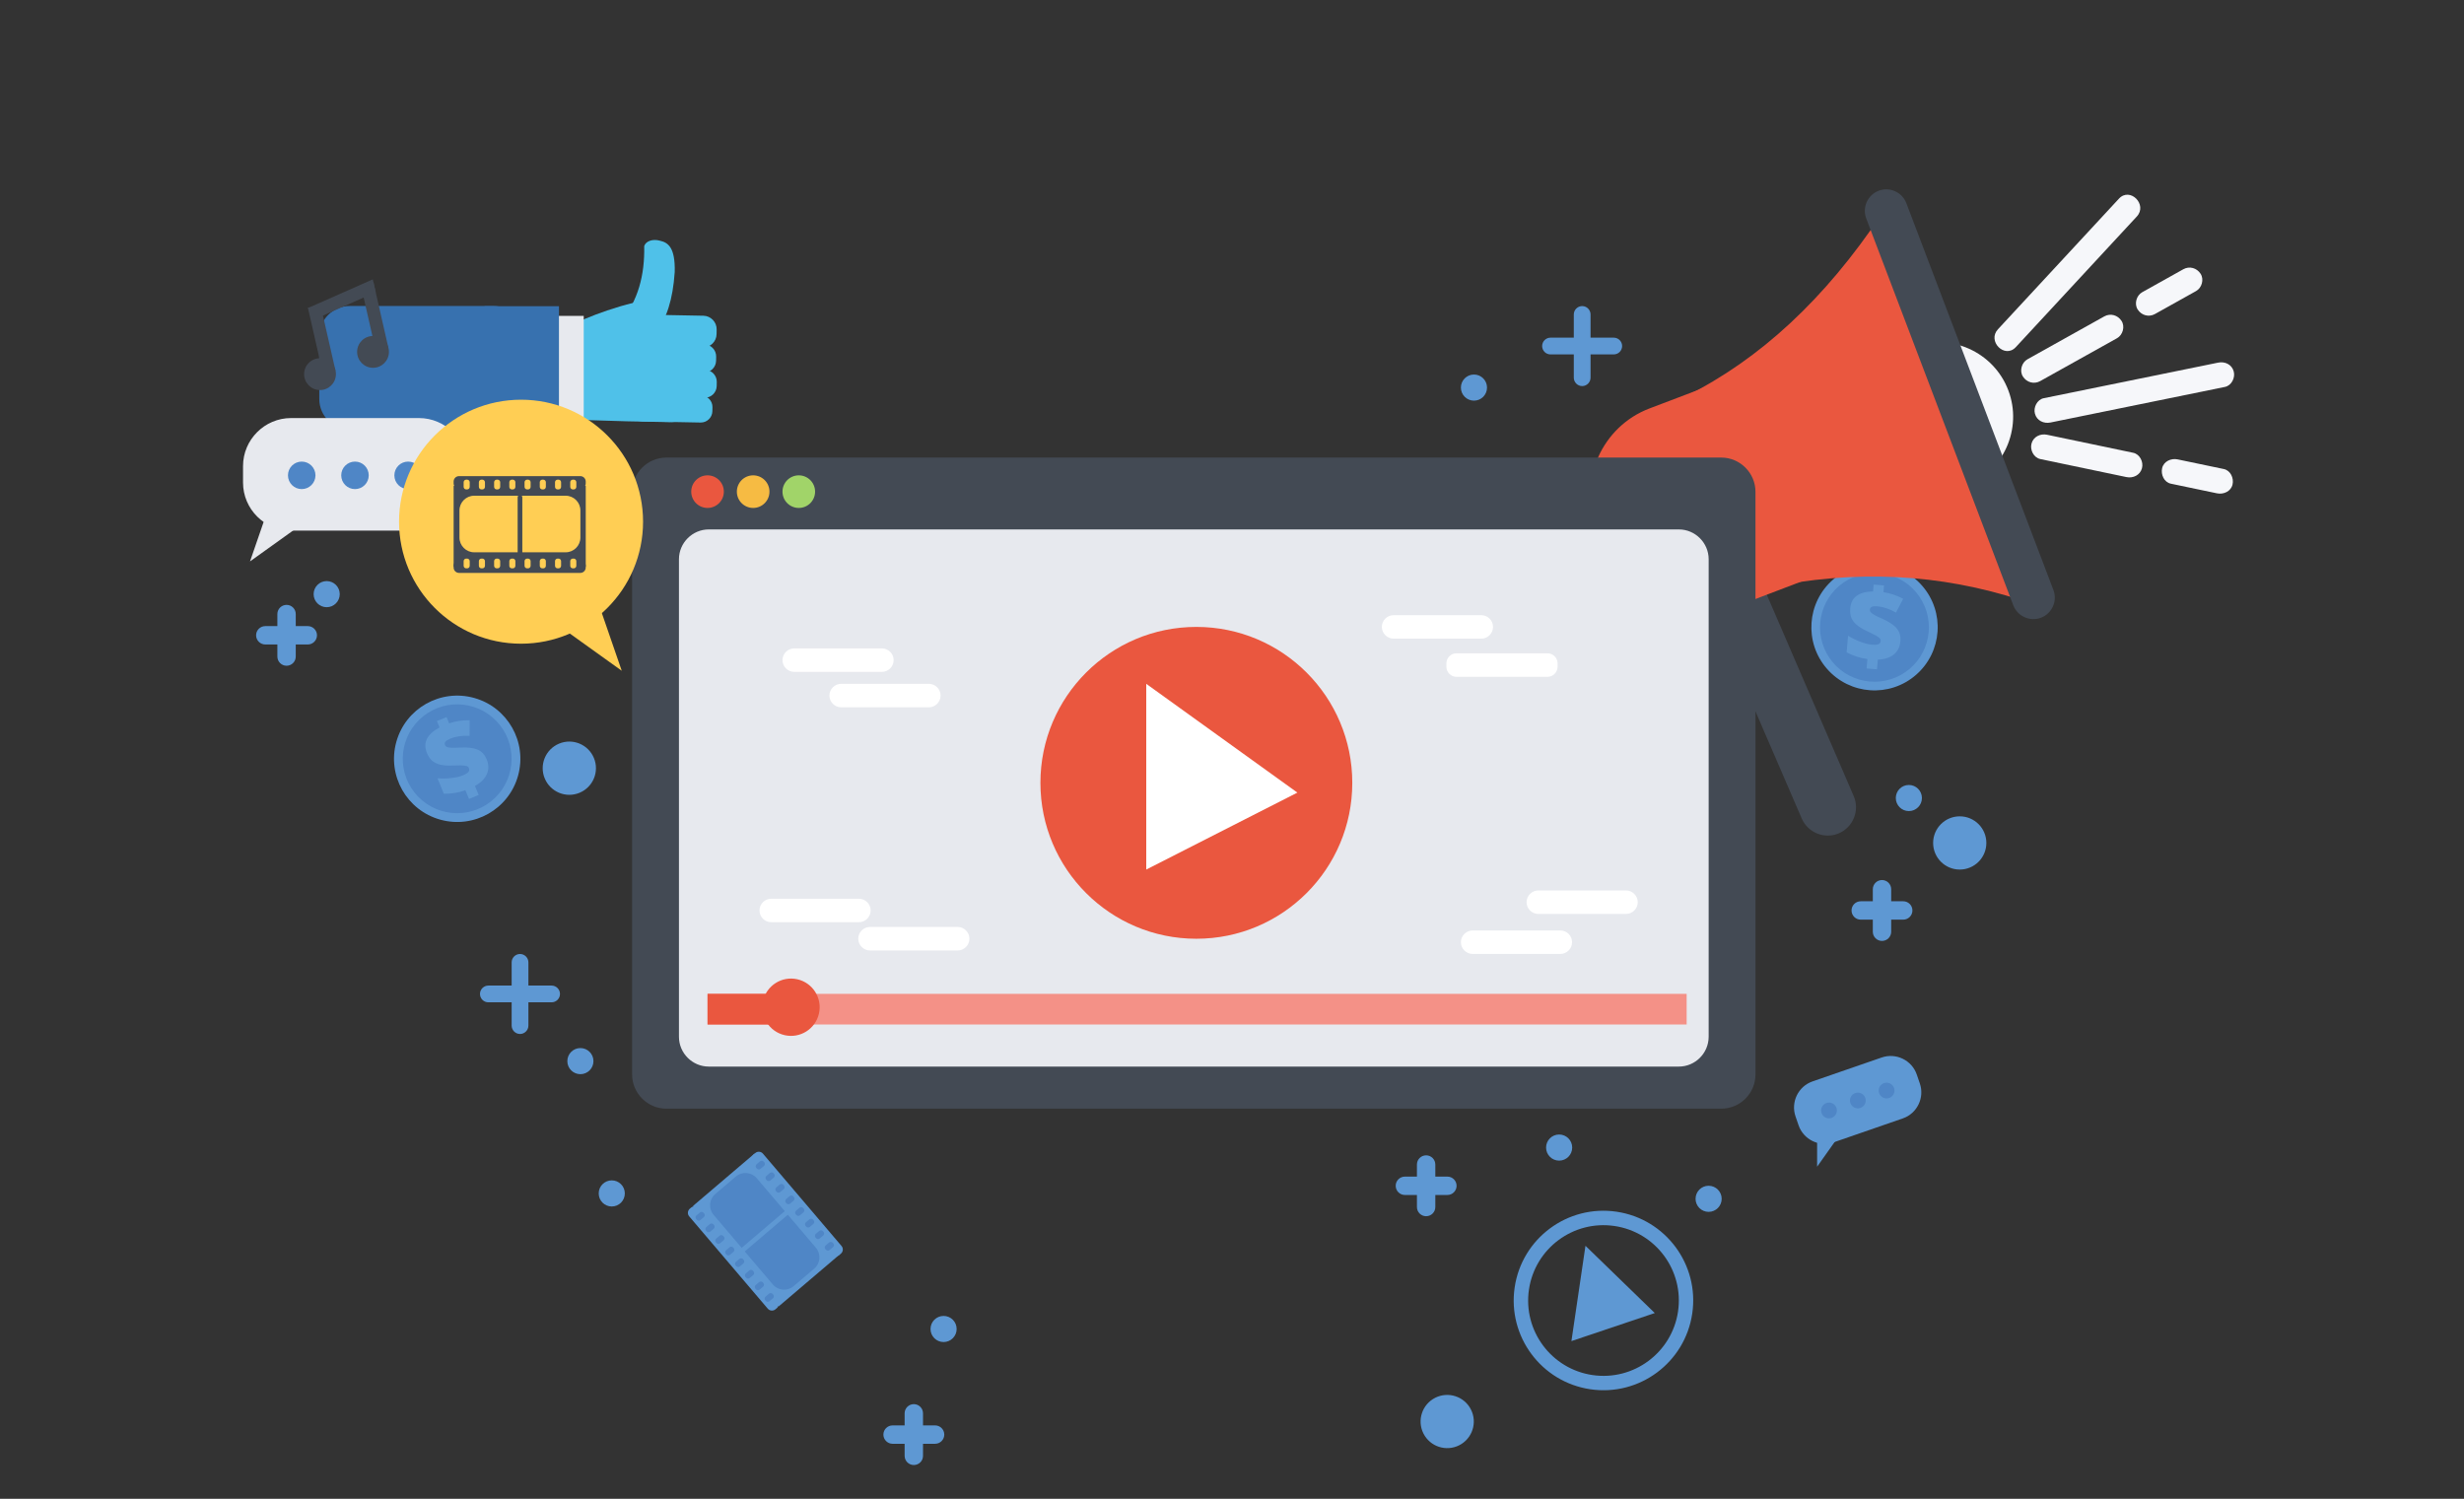 <svg id="egaZ5JdID481" xmlns="http://www.w3.org/2000/svg" xmlns:xlink="http://www.w3.org/1999/xlink" viewBox="0 0 600 365" shape-rendering="geometricPrecision" text-rendering="geometricPrecision"><rect x="0" y="0" width="600" height="365" fill="#333333" stroke="none"/><style><![CDATA[#egaZ5JdID484_tr {animation: egaZ5JdID484_tr__tr 5000ms linear infinite normal forwards}@keyframes egaZ5JdID484_tr__tr { 0% {transform: translate(126.62px,241.43px) rotate(0deg)} 100% {transform: translate(126.62px,241.43px) rotate(1440deg)}} #egaZ5JdID487_tr {animation: egaZ5JdID487_tr__tr 5000ms linear infinite normal forwards}@keyframes egaZ5JdID487_tr__tr { 0% {transform: translate(385.26px,83.65px) rotate(0deg)} 100% {transform: translate(385.26px,83.65px) rotate(2160deg)}} #egaZ5JdID4867_tr {animation: egaZ5JdID4867_tr__tr 5000ms linear infinite normal forwards}@keyframes egaZ5JdID4867_tr__tr { 0% {transform: translate(465.624px,124.17px) rotate(0deg)} 50% {transform: translate(465.624px,124.17px) rotate(-30deg)} 100% {transform: translate(465.624px,124.17px) rotate(0deg)}} #egaZ5JdID48110_to {animation: egaZ5JdID48110_to__to 5000ms linear infinite normal forwards}@keyframes egaZ5JdID48110_to__to { 0% {transform: translate(274.197px,103.858px)} 30% {transform: translate(274.197px,103.858px)} 50% {transform: translate(274.197px,133.858px)} 100% {transform: translate(274.197px,133.858px)}} #egaZ5JdID48110 {animation: egaZ5JdID48110_c_o 5000ms linear infinite normal forwards}@keyframes egaZ5JdID48110_c_o { 0% {opacity: 0} 30% {opacity: 0} 40% {opacity: 1} 100% {opacity: 1}} #egaZ5JdID48118_to {animation: egaZ5JdID48118_to__to 5000ms linear infinite normal forwards}@keyframes egaZ5JdID48118_to__to { 0% {transform: translate(274.199px,54.69px)} 50% {transform: translate(274.199px,54.69px)} 70% {transform: translate(274.199px,84.69px)} 100% {transform: translate(274.199px,84.69px)}} #egaZ5JdID48118 {animation: egaZ5JdID48118_c_o 5000ms linear infinite normal forwards}@keyframes egaZ5JdID48118_c_o { 0% {opacity: 0} 50% {opacity: 0} 60% {opacity: 1} 100% {opacity: 1}} #egaZ5JdID48126_to {animation: egaZ5JdID48126_to__to 5000ms linear infinite normal forwards}@keyframes egaZ5JdID48126_to__to { 0% {transform: translate(309.551px,77.003px)} 40% {transform: translate(309.551px,77.003px)} 60% {transform: translate(309.551px,107.003px)} 100% {transform: translate(309.551px,107.003px)}} #egaZ5JdID48126 {animation: egaZ5JdID48126_c_o 5000ms linear infinite normal forwards}@keyframes egaZ5JdID48126_c_o { 0% {opacity: 0} 40% {opacity: 0} 50% {opacity: 1} 100% {opacity: 1}} #egaZ5JdID48134_to {animation: egaZ5JdID48134_to__to 5000ms linear infinite normal forwards}@keyframes egaZ5JdID48134_to__to { 0% {transform: translate(309.553px,31.882px)} 60% {transform: translate(309.553px,31.882px)} 80% {transform: translate(309.553px,61.882px)} 100% {transform: translate(309.553px,61.882px)}} #egaZ5JdID48134 {animation: egaZ5JdID48134_c_o 5000ms linear infinite normal forwards}@keyframes egaZ5JdID48134_c_o { 0% {opacity: 0} 60% {opacity: 0} 70% {opacity: 1} 100% {opacity: 1}} #egaZ5JdID48142_to {animation: egaZ5JdID48142_to__to 5000ms linear infinite normal forwards}@keyframes egaZ5JdID48142_to__to { 0% {transform: translate(124.295px,80.881px)} 50% {transform: translate(154.295px,80.881px)} 100% {transform: translate(124.295px,80.881px)}} #egaZ5JdID48191_to {animation: egaZ5JdID48191_to__to 5000ms linear infinite normal forwards}@keyframes egaZ5JdID48191_to__to { 0% {transform: translate(282.789px,451.53px)} 20% {transform: translate(282.789px,278.94px)} 26% {transform: translate(282.789px,288.94px)} 32% {transform: translate(282.789px,278.94px)} 50% {transform: translate(282.789px,451.53px)} 100% {transform: translate(282.789px,451.53px)}} #egaZ5JdID48191_ts {animation: egaZ5JdID48191_ts__ts 5000ms linear infinite normal forwards}@keyframes egaZ5JdID48191_ts__ts { 0% {transform: scale(1,1)} 20% {transform: scale(1,1)} 26% {transform: scale(0.883,0.883)} 32% {transform: scale(1,1)} 100% {transform: scale(1,1)}}]]></style><g transform="translate(0 0.627)"><polygon points="386.07,302.75 402.95,319.13 382.65,325.96" fill="#5e98d3"/><g id="egaZ5JdID484_tr" transform="translate(126.62,241.43) rotate(0)"><g transform="translate(-126.62,-241.43)"><path d="M126.63,251.17v0c-1.12,0-2.04-.92-2.04-2.04v-15.4c0-1.12.92-2.04,2.04-2.04v0c1.12,0,2.04.92,2.04,2.04v15.4c0,1.12-.92,2.04-2.04,2.04Z" fill="#5e98d3"/><path d="M116.88,241.42v0c0-1.12.92-2.04,2.04-2.04h15.4c1.12,0,2.04.92,2.04,2.04v0c0,1.12-.92,2.04-2.04,2.04h-15.4c-1.12.01-2.04-.91-2.04-2.04Z" fill="#5e98d3"/></g></g><g id="egaZ5JdID487_tr" transform="translate(385.26,83.65) rotate(0)"><g transform="translate(-385.26,-83.65)"><path d="M385.27,93.39v0c-1.12,0-2.04-.92-2.04-2.04v-15.4c0-1.12.92-2.04,2.04-2.04v0c1.12,0,2.04.92,2.04,2.04v15.4c0,1.12-.92,2.04-2.04,2.04Z" fill="#5e98d3"/><path d="M375.52,83.64v0c0-1.12.92-2.04,2.04-2.04h15.4c1.12,0,2.04.92,2.04,2.04v0c0,1.12-.92,2.04-2.04,2.04h-15.4c-1.12.01-2.04-.91-2.04-2.04Z" fill="#5e98d3"/></g></g><path d="M69.78,160.63v0c-.76,0-1.37-.62-1.37-1.37v-10.35c0-.76.62-1.37,1.37-1.37v0c.76,0,1.37.62,1.37,1.37v10.35c0,.75-.61,1.37-1.37,1.37Z" fill="#5e98d3" stroke="#5e98d3" stroke-width="1.737" stroke-miterlimit="10"/><path d="M63.23,154.08v0c0-.76.62-1.37,1.37-1.37h10.35c.76,0,1.37.62,1.37,1.37v0c0,.76-.62,1.37-1.37,1.37h-10.34c-.76,0-1.38-.62-1.38-1.37Z" fill="#5e98d3" stroke="#5e98d3" stroke-width="1.737" stroke-miterlimit="10"/><path d="M458.28,227.64v0c-.76,0-1.37-.62-1.37-1.37v-10.35c0-.76.62-1.37,1.37-1.37v0c.76,0,1.37.62,1.37,1.37v10.35c0,.75-.61,1.37-1.37,1.37Z" fill="#5e98d3" stroke="#5e98d3" stroke-width="1.737" stroke-miterlimit="10"/><path d="M451.73,221.09v0c0-.76.62-1.37,1.37-1.37h10.35c.76,0,1.37.62,1.37,1.37v0c0,.76-.62,1.37-1.37,1.37h-10.35c-.75.01-1.37-.61-1.37-1.37Z" fill="#5e98d3" stroke="#5e98d3" stroke-width="1.737" stroke-miterlimit="10"/><path d="M222.52,355.27v0c-.76,0-1.37-.62-1.37-1.37v-10.35c0-.76.62-1.37,1.37-1.37v0c.76,0,1.37.62,1.37,1.37v10.35c.01.76-.61,1.37-1.37,1.37Z" fill="#5e98d3" stroke="#5e98d3" stroke-width="1.737" stroke-miterlimit="10"/><path d="M215.98,348.73v0c0-.76.62-1.37,1.37-1.37h10.35c.76,0,1.37.62,1.37,1.37v0c0,.76-.62,1.37-1.37,1.37h-10.35c-.75,0-1.37-.62-1.37-1.37Z" fill="#5e98d3" stroke="#5e98d3" stroke-width="1.737" stroke-miterlimit="10"/><path d="M347.27,294.68v0c-.76,0-1.37-.62-1.37-1.37v-10.35c0-.76.62-1.37,1.37-1.37v0c.76,0,1.37.62,1.37,1.37v10.35c.01.75-.61,1.37-1.37,1.37Z" fill="#5e98d3" stroke="#5e98d3" stroke-width="1.737" stroke-miterlimit="10"/><path d="M340.73,288.14v0c0-.76.62-1.37,1.37-1.37h10.35c.76,0,1.37.62,1.37,1.37v0c0,.76-.62,1.37-1.37,1.37h-10.35c-.76,0-1.37-.62-1.37-1.37Z" fill="#5e98d3" stroke="#5e98d3" stroke-width="1.737" stroke-miterlimit="10"/><circle r="3.18" transform="translate(141.33 257.78)" fill="#5e98d3"/><circle r="3.18" transform="translate(148.97 290)" fill="#5e98d3"/><circle r="3.18" transform="translate(79.55 144.06)" fill="#5e98d3"/><circle r="3.18" transform="translate(229.77 323.01)" fill="#5e98d3"/><circle r="3.18" transform="translate(379.66 278.83)" fill="#5e98d3"/><path d="M419.24,291.31c0,1.75-1.42,3.18-3.18,3.18-1.75,0-3.18-1.42-3.18-3.18c0-1.75,1.42-3.18,3.18-3.18c1.76.01,3.18,1.43,3.18,3.18Z" fill="#5e98d3"/><circle r="3.18" transform="translate(358.92 93.76)" fill="#5e98d3"/><path d="M468,193.71c0,1.75-1.42,3.18-3.18,3.18-1.75,0-3.18-1.42-3.18-3.18s1.42-3.18,3.18-3.18s3.18,1.42,3.18,3.18Z" fill="#5e98d3"/><ellipse rx="6.48" ry="6.48" transform="matrix(.923-.386 0.386 0.923 138.634 186.447)" fill="#5e98d3"/><circle r="6.48" transform="translate(477.21 204.65)" fill="#5e98d3"/><ellipse rx="6.48" ry="6.48" transform="matrix(.844-.536 0.536 0.844 352.402 345.547)" fill="#5e98d3"/><path d="M393.64,294.45c-11.94-1.76-23.05,6.49-24.81,18.43s6.49,23.05,18.43,24.81s23.05-6.49,24.81-18.43c1.77-11.93-6.48-23.04-18.43-24.81Zm-5.86,39.78c-10.02-1.48-16.95-10.8-15.47-20.83c1.48-10.02,10.8-16.95,20.83-15.47c10.02,1.48,16.95,10.8,15.47,20.83-1.49,10.02-10.81,16.94-20.83,15.47Z" fill="#5e98d3"/><g><ellipse rx="15.38" ry="15.38" transform="matrix(.267-.964 0.964 0.267 111.33 184.156)" fill="#5e98d3"/><ellipse rx="13.25" ry="13.25" transform="matrix(.719-.695 0.695 0.719 111.324 184.149)" fill="#4f86c6"/><g><path d="M113.32,191.81c-1.69.61-3.43.89-5.24.86l-1.55-3.76c1.06.08,2.16.06,3.32-.06c1.15-.12,2.11-.35,2.89-.67.64-.26,1.08-.54,1.31-.81.23-.28.28-.6.13-.96-.1-.25-.3-.42-.58-.5-.29-.08-.73-.13-1.32-.15-.59-.01-1.38,0-2.36.04-1.11.04-2.04-.04-2.82-.24-.77-.2-1.4-.52-1.9-.95-.49-.44-.91-1.06-1.24-1.88-.51-1.25-.51-2.39,0-3.42s1.53-1.96,3.07-2.79l-.64-1.55l2.35-.97.63,1.53c1.54-.54,3.2-.79,5-.76l-.02,3.78c-1.87-.06-3.44.17-4.71.7-.6.25-1,.5-1.18.75s-.22.52-.1.8c.1.25.28.42.52.51s.63.14,1.15.16s1.22,0,2.11-.05c1.81-.09,3.2.08,4.19.51.98.43,1.7,1.21,2.17,2.33.52,1.27.55,2.47.07,3.59s-1.45,2.1-2.91,2.92l.9,2.19-2.35.97-.89-2.12Z" fill="#5e98d3"/></g></g><g><ellipse rx="15.38" ry="15.38" transform="matrix(.754-.657 0.657 0.754 456.461 152.12)" fill="#5e98d3"/><ellipse rx="13.25" ry="13.25" transform="matrix(.878-.479 0.479 0.878 456.444 152.138)" fill="#4f86c6"/><g><path d="M454.72,159.86c-1.78-.23-3.46-.77-5.05-1.62l.34-4.05c.9.56,1.9,1.04,2.98,1.46c1.08.41,2.04.65,2.88.72.69.06,1.21.02,1.54-.12.34-.14.52-.41.55-.8.02-.27-.07-.51-.29-.71-.22-.21-.59-.45-1.11-.73s-1.23-.63-2.12-1.04c-1-.47-1.8-.97-2.4-1.5s-1.01-1.1-1.25-1.71-.32-1.36-.25-2.24c.11-1.34.63-2.36,1.56-3.04.93-.69,2.26-1.05,4-1.08l.14-1.67l2.53.21-.14,1.65c1.61.22,3.21.76,4.8,1.6l-1.74,3.36c-1.64-.91-3.14-1.42-4.51-1.53-.65-.05-1.12-.01-1.39.12-.28.14-.43.36-.46.67-.02.27.05.5.23.69s.49.41.95.67c.45.26,1.09.56,1.9.91c1.65.74,2.82,1.53,3.49,2.36.68.83.97,1.85.86,3.07-.11,1.37-.64,2.44-1.58,3.23-.94.78-2.25,1.21-3.92,1.27l-.2,2.36-2.53-.21.19-2.3Z" fill="#5e98d3"/></g></g><g><rect width="19.65" height="32.17" rx="0" ry="0" transform="matrix(.761-.648 0.648 0.761 168.762 293.036)" fill="#5e98d3"/><path d="M183.57,280.45l.35-.29c.55-.47,1.39-.4,1.86.15l19.14,22.49c.47.55.4,1.39-.15,1.86l-.35.29c-.55.47-1.39.4-1.86-.15l-19.14-22.49c-.47-.56-.4-1.39.15-1.86Z" fill="#5e98d3"/><path d="M201.05,302.67l.85-.72c.26-.22.66-.19.89.07l.14.16c.22.26.19.66-.07.89l-.85.72c-.26.22-.66.19-.89-.07l-.14-.16c-.22-.26-.19-.66.07-.89Z" fill="#4f86c6"/><path d="M198.65,299.85l.85-.72c.26-.22.66-.19.89.07l.14.16c.22.26.19.66-.07.89l-.85.72c-.26.22-.66.19-.89-.07l-.14-.17c-.23-.26-.19-.66.07-.88Z" fill="#4f86c6"/><path d="M196.25,297.02l.85-.72c.26-.22.66-.19.89.07l.14.17c.22.26.19.66-.07.89l-.85.72c-.26.22-.66.19-.89-.07l-.14-.16c-.23-.27-.2-.67.07-.9Z" fill="#4f86c6"/><path d="M193.84,294.2l.85-.72c.26-.22.66-.19.89.07l.14.16c.22.26.19.66-.07.89l-.85.72c-.26.22-.66.19-.89-.07l-.14-.17c-.22-.26-.19-.66.07-.88Z" fill="#4f86c6"/><path d="M191.44,291.37l.85-.72c.26-.22.66-.19.89.07l.14.16c.22.26.19.66-.07.89l-.85.72c-.26.22-.66.19-.89-.07l-.14-.16c-.23-.26-.2-.66.07-.89Z" fill="#4f86c6"/><path d="M189.03,288.55l.85-.72c.26-.22.66-.19.89.07l.14.16c.22.26.19.66-.07.89l-.85.72c-.26.22-.66.19-.89-.07l-.14-.16c-.22-.27-.19-.67.07-.89Z" fill="#4f86c6"/><path d="M186.63,285.73l.85-.72c.26-.22.66-.19.89.07l.14.16c.22.26.19.66-.07.89l-.85.72c-.26.22-.66.19-.89-.07l-.14-.16c-.23-.27-.19-.67.07-.89Z" fill="#4f86c6"/><path d="M184.23,282.9l.85-.72c.26-.22.66-.19.89.07l.14.16c.22.26.19.66-.07.89l-.85.72c-.26.22-.66.19-.89-.07l-.14-.16c-.23-.27-.2-.66.07-.89Z" fill="#4f86c6"/><path d="M167.97,293.72l.35-.29c.55-.47,1.39-.4,1.86.15l19.14,22.49c.47.55.4,1.39-.15,1.86l-.35.29c-.55.47-1.39.4-1.86-.15l-19.14-22.49c-.47-.55-.4-1.39.15-1.86Z" fill="#5e98d3"/><path d="M186.41,315.13l.85-.72c.26-.22.66-.19.89.07l.14.16c.22.26.19.66-.07.89l-.85.72c-.26.22-.66.19-.89-.07l-.14-.16c-.22-.26-.19-.66.07-.89Z" fill="#4f86c6"/><path d="M184.01,312.31l.85-.72c.26-.22.66-.19.89.07l.14.16c.22.26.19.66-.07.89l-.85.72c-.26.22-.66.19-.89-.07l-.14-.17c-.23-.26-.19-.66.07-.88Z" fill="#4f86c6"/><path d="M181.61,309.48l.85-.72c.26-.22.66-.19.89.07l.14.16c.22.26.19.66-.07.89l-.85.72c-.26.22-.66.19-.89-.07l-.14-.16c-.23-.26-.2-.66.07-.89Z" fill="#4f86c6"/><path d="M179.2,306.66l.85-.72c.26-.22.66-.19.89.07l.14.16c.22.26.19.66-.07.89l-.85.72c-.26.22-.66.19-.89-.07l-.14-.17c-.22-.26-.19-.66.07-.88Z" fill="#4f86c6"/><path d="M176.8,303.83l.85-.72c.26-.22.66-.19.89.07l.14.16c.22.26.19.66-.07.89l-.85.72c-.26.22-.66.19-.89-.07l-.14-.16c-.23-.26-.2-.66.07-.89Z" fill="#4f86c6"/><path d="M174.39,301.01l.85-.72c.26-.22.66-.19.89.07l.14.16c.22.26.19.66-.07.89l-.85.72c-.26.22-.66.19-.89-.07l-.14-.16c-.22-.27-.19-.67.07-.89Z" fill="#4f86c6"/><path d="M171.99,298.19l.85-.72c.26-.22.66-.19.89.07l.14.16c.22.26.19.66-.07.89l-.85.72c-.26.22-.66.19-.89-.07l-.14-.17c-.23-.26-.19-.66.07-.88Z" fill="#4f86c6"/><path d="M169.59,295.36l.85-.72c.26-.22.66-.19.89.07l.14.16c.22.26.19.66-.07.89l-.85.72c-.26.22-.66.19-.89-.07l-.14-.17c-.23-.26-.2-.65.07-.88Z" fill="#4f86c6"/><path d="M184.26,286.28l14.43,16.96c1.28,1.5,1.1,3.78-.41,5.06l-5.03,4.28c-1.5,1.28-3.78,1.1-5.06-.41l-14.43-16.96c-1.28-1.5-1.1-3.78.41-5.06l5.03-4.28c1.51-1.27,3.78-1.09,5.06.41Z" fill="#4f86c6"/><path d="M192.45,293.92v0c.2.24.18.61-.07.81l-11.37,9.68c-.24.2-.61.18-.81-.07v0c-.2-.24-.18-.61.07-.81l11.37-9.68c.24-.2.6-.17.81.07Z" fill="#5e98d3"/></g><polygon points="442.48,283.49 450.78,271.78 442.48,274.65" fill="#5e98d3"/><path d="M446.49,277.56l16.86-5.83c3.48-1.2,5.34-5.04,4.14-8.52l-.75-2.18c-1.2-3.48-5.04-5.34-8.52-4.14l-16.86,5.83c-3.48,1.2-5.34,5.04-4.14,8.52l.75,2.18c1.21,3.48,5.04,5.35,8.52,4.14Z" fill="#5e98d3"/><path d="M447.19,269.17c.35,1-.18,2.09-1.19,2.44-1,.35-2.09-.18-2.44-1.19-.35-1,.18-2.09,1.19-2.44c1-.35,2.09.18,2.44,1.19Z" fill="#4f86c6"/><path d="M454.21,266.74c.35,1-.18,2.09-1.19,2.44-1,.35-2.09-.18-2.44-1.19-.35-1,.18-2.09,1.19-2.44c1-.35,2.09.19,2.44,1.19Z" fill="#4f86c6"/><path d="M461.21,264.32c.35,1-.18,2.09-1.19,2.44-1,.35-2.09-.18-2.44-1.19-.35-1,.18-2.09,1.19-2.44c1-.35,2.09.18,2.44,1.19Z" fill="#4f86c6"/><g id="egaZ5JdID4867_tr" transform="translate(465.624,124.17) rotate(0)"><g transform="scale(1.002,1.002) translate(-465.624,-124.17)"><path d="M478.47,117.89l-27.41,10.42c-9.33,3.55-19.87-1.18-23.41-10.52v0c-3.55-9.33,1.18-19.87,10.52-23.41l27.41-10.42c9.33-3.55,19.87,1.18,23.41,10.52v0c3.54,9.33-1.19,19.86-10.52,23.41Z" fill="#f6f7fa"/><path d="M447.83,202.14v0c-3.47,1.5-7.54-.12-9.04-3.59L416.84,147.7c-1.5-3.47.12-7.54,3.59-9.04v0c3.47-1.5,7.54.12,9.04,3.59l21.95,50.85c1.5,3.47-.12,7.54-3.59,9.04Z" fill="#434a54"/><path d="M458.09,51.81l34.08,93.69c-19.49-6.36-40.28-7.64-62.61-2.87L410.59,95.92c18.02-8.96,33.85-23.66,47.5-44.11Z" fill="#ea573f"/><path d="M439.95,140.48l-19.53,7.43c-11.5,4.37-24.48-1.46-28.85-12.96l-2.74-7.21c-4.37-11.5,1.46-24.48,12.96-28.85l19.53-7.42c11.5-4.37,24.48,1.46,28.85,12.96l2.74,7.21c4.37,11.48-1.46,24.46-12.96,28.84Z" fill="#ea573f"/><path d="M496.93,149.75v0c-2.68,1.02-5.71-.34-6.73-3.02L454.46,52.71c-1.02-2.68.34-5.71,3.02-6.73v0c2.68-1.02,5.71.34,6.73,3.02l35.74,94.02c1.02,2.69-.34,5.71-3.02,6.73Z" fill="#434a54"/><g><g><path d="M515.88,47.9c-9.8,10.58-19.6,21.17-29.41,31.75-2.68,2.89,1.65,7.24,4.34,4.34c9.8-10.58,19.6-21.17,29.41-31.75c2.68-2.89-1.65-7.24-4.34-4.34v0Z" fill="#f6f7fa"/></g></g><g><g><path d="M540,87.75c-14.13,2.88-28.27,5.77-42.4,8.65-1.62.33-2.56,2.25-2.14,3.77.46,1.69,2.14,2.47,3.77,2.14c14.13-2.88,28.27-5.77,42.4-8.65c1.62-.33,2.56-2.25,2.14-3.77-.46-1.69-2.14-2.47-3.77-2.14v0Z" fill="#f6f7fa"/></g></g><g><g><path d="M512.31,76.52c-6.22,3.47-12.45,6.95-18.67,10.42-1.4.78-1.99,2.82-1.1,4.2.91,1.42,2.7,1.94,4.2,1.1c6.22-3.48,12.45-6.95,18.67-10.42c1.4-.78,1.99-2.82,1.1-4.2-.92-1.42-2.7-1.94-4.2-1.1v0Z" fill="#f6f7fa"/></g></g><g><g><path d="M531.52,65.06c-3.33,1.86-6.66,3.72-9.99,5.58-1.4.78-1.99,2.82-1.1,4.2.91,1.42,2.7,1.94,4.2,1.1c3.33-1.86,6.66-3.72,9.99-5.58c1.4-.78,1.99-2.82,1.1-4.2-.92-1.42-2.7-1.94-4.2-1.1v0Z" fill="#f6f7fa"/></g></g><g><g><path d="M519.33,109.66c-6.98-1.46-13.96-2.92-20.93-4.38-1.62-.34-3.32.47-3.77,2.14-.42,1.52.51,3.43,2.14,3.77c6.98,1.46,13.96,2.92,20.93,4.38c1.62.34,3.32-.47,3.77-2.14.42-1.52-.51-3.43-2.14-3.77v0Z" fill="#f6f7fa"/></g></g><g><g><path d="M541.34,113.61c-3.73-.78-7.46-1.56-11.2-2.34-1.57-.33-3.39.46-3.77,2.14-.35,1.54.46,3.42,2.14,3.77c3.73.78,7.46,1.56,11.2,2.34c1.57.33,3.39-.46,3.77-2.14.36-1.54-.46-3.42-2.14-3.77v0Z" fill="#f6f7fa"/></g></g></g></g><path d="M398.85,155.63l-3.14,2.45c-3.34,2.6-8.19,2-10.8-1.33l-.06-.07c-2.6-3.34-2-8.19,1.33-10.8l3.14-2.45c3.34-2.6,8.19-2,10.8,1.33l.06.07c2.61,3.34,2.01,8.2-1.33,10.8Z" fill="#434a54"/><path d="M419.14,269.36h-256.88c-4.59,0-8.34-3.76-8.34-8.34v-141.88c0-4.59,3.76-8.34,8.34-8.34h256.87c4.59,0,8.34,3.76,8.34,8.34v141.88c.01,4.59-3.74,8.34-8.33,8.34Z" fill="#434a54"/><path d="M408.81,259.11h-236.22c-3.99,0-7.26-3.27-7.26-7.26v-116.29c0-3.99,3.27-7.26,7.26-7.26h236.22c3.99,0,7.26,3.27,7.26,7.26v116.29c-.01,3.99-3.27,7.26-7.26,7.26Z" fill="#e7e9ee"/><circle r="3.97" transform="translate(172.29 119.1)" fill="#ea573f"/><circle r="3.97" transform="translate(183.4 119.1)" fill="#f6bb43"/><circle r="3.97" transform="translate(194.51 119.1)" fill="#a1d469"/><rect width="238.42" height="7.46" rx="0" ry="0" transform="translate(172.29 241.4)" fill="#f49187"/><rect width="20.32" height="7.46" rx="0" ry="0" transform="translate(172.29 241.4)" fill="#ea573f"/><ellipse rx="6.98" ry="6.98" transform="matrix(.221-.975 0.975 0.221 192.617 244.655)" fill="#ea573f"/><circle r="37.97" transform="translate(291.32 190.01)" fill="#ea573f"/><polygon points="279.12,165.9 315.92,192.39 279.12,211.13" fill="#fff"/><path d="M214.75,162.99h-21.35c-1.57,0-2.86-1.29-2.86-2.86v0c0-1.57,1.29-2.86,2.86-2.86h21.35c1.57,0,2.86,1.29,2.86,2.86v0c-.01,1.57-1.29,2.86-2.86,2.86Z" fill="#fff"/><path d="M226.18,171.62h-21.35c-1.57,0-2.86-1.29-2.86-2.86v0c0-1.57,1.29-2.86,2.86-2.86h21.35c1.57,0,2.86,1.29,2.86,2.86v0c-.01,1.57-1.29,2.86-2.86,2.86Z" fill="#fff"/><path d="M360.7,154.9h-21.35c-1.57,0-2.86-1.29-2.86-2.86v0c0-1.57,1.29-2.86,2.86-2.86h21.35c1.57,0,2.86,1.29,2.86,2.86v0c0,1.58-1.29,2.86-2.86,2.86Z" fill="#fff"/><path d="M376.84,164.19h-22.19c-1.34,0-2.44-1.1-2.44-2.44v-.84c0-1.34,1.1-2.44,2.44-2.44h22.19c1.34,0,2.44,1.1,2.44,2.44v.84c-.01,1.34-1.1,2.44-2.44,2.44Z" fill="#fff"/><path d="M395.94,221.94h-21.35c-1.57,0-2.86-1.29-2.86-2.86v0c0-1.57,1.29-2.86,2.86-2.86h21.35c1.57,0,2.86,1.29,2.86,2.86v0c0,1.57-1.29,2.86-2.86,2.86Z" fill="#fff"/><path d="M379.95,231.68h-21.35c-1.57,0-2.86-1.29-2.86-2.86v0c0-1.57,1.29-2.86,2.86-2.86h21.35c1.57,0,2.86,1.29,2.86,2.86v0c0,1.57-1.29,2.86-2.86,2.86Z" fill="#fff"/><path d="M209.15,223.95h-21.35c-1.57,0-2.86-1.29-2.86-2.86v0c0-1.57,1.29-2.86,2.86-2.86h21.35c1.57,0,2.86,1.29,2.86,2.86v0c0,1.58-1.29,2.86-2.86,2.86Z" fill="#fff"/><path d="M233.2,230.83h-21.35c-1.57,0-2.86-1.29-2.86-2.86v0c0-1.57,1.29-2.86,2.86-2.86h21.35c1.57,0,2.86,1.29,2.86,2.86v0c0,1.58-1.29,2.86-2.86,2.86Z" fill="#fff"/><g id="egaZ5JdID48110_to" transform="translate(274.197,103.858)"><g id="egaZ5JdID48110" transform="translate(-274.197,-133.858)" opacity="0"><ellipse rx="15.38" ry="15.38" transform="matrix(.351-.936 0.936 0.351 274.197 133.858)" fill="#c49a3f"/><ellipse rx="13.25" ry="13.25" transform="matrix(.11-.994 0.994 0.11 274.213 133.862)" fill="#ffce54"/><g><g><path d="M272.75,141.65c-1.78-.16-3.49-.64-5.11-1.44l.19-4.06c.92.53,1.93.98,3.03,1.35c1.09.37,2.06.58,2.9.62.69.03,1.21-.03,1.54-.18s.5-.42.52-.82c.01-.27-.09-.5-.32-.7-.22-.2-.6-.43-1.13-.69s-1.25-.58-2.16-.96c-1.02-.43-1.84-.9-2.45-1.41s-1.05-1.06-1.31-1.67-.37-1.35-.33-2.23c.06-1.35.54-2.38,1.44-3.1s2.22-1.13,3.96-1.23l.08-1.68l2.53.12-.08,1.65c1.62.17,3.24.64,4.85,1.43l-1.62,3.42c-1.67-.85-3.19-1.3-4.56-1.37-.65-.03-1.12.03-1.39.17-.27.15-.42.38-.43.69-.01.27.07.5.26.68.18.18.51.4.97.63.46.24,1.11.52,1.94.84c1.68.68,2.87,1.43,3.58,2.23.71.81,1.03,1.82.98,3.03-.06,1.37-.55,2.46-1.46,3.28s-2.2,1.29-3.88,1.41l-.11,2.36-2.53-.12.1-2.25Z" fill="#c49a3f"/></g></g><path d="M283.05,129.33v0c-.41,0-.75-.34-.75-.75v-8.57c0-.41.34-.75.75-.75v0c.41,0,.75.34.75.75v8.57c0,.42-.34.75-.75.75Z" fill="#fff"/><path d="M278.01,124.3v0c0-.41.34-.75.75-.75h8.57c.41,0,.75.34.75.75v0c0,.41-.34.75-.75.75h-8.57c-.41,0-.75-.34-.75-.75Z" fill="#fff"/></g></g><g id="egaZ5JdID48118_to" transform="translate(274.199,54.69)"><g id="egaZ5JdID48118" transform="translate(-274.199,-84.69)" opacity="0"><ellipse rx="15.38" ry="15.38" transform="matrix(.622-.783 0.783 0.622 274.199 84.69)" fill="#c49a3f"/><ellipse rx="13.25" ry="13.25" transform="matrix(.05-.999 0.999 0.05 274.206 84.681)" fill="#ffce54"/><g><g><path d="M272.75,92.48c-1.78-.16-3.49-.64-5.11-1.44l.19-4.06c.92.53,1.93.98,3.03,1.35c1.09.37,2.06.58,2.9.62.69.03,1.21-.03,1.54-.18s.5-.42.52-.82c.01-.27-.09-.5-.32-.7-.22-.2-.6-.43-1.13-.69s-1.25-.58-2.16-.96c-1.02-.43-1.84-.9-2.45-1.41s-1.05-1.06-1.31-1.67-.37-1.35-.33-2.23c.06-1.35.54-2.38,1.44-3.1s2.22-1.13,3.96-1.23l.08-1.68l2.53.12-.08,1.65c1.62.17,3.24.64,4.85,1.43l-1.62,3.42c-1.67-.85-3.19-1.3-4.56-1.37-.65-.03-1.12.03-1.39.17-.27.15-.42.38-.43.69-.01.27.07.5.26.68.18.18.51.4.97.63.46.24,1.11.52,1.94.84c1.68.68,2.87,1.43,3.58,2.23.71.81,1.03,1.82.98,3.03-.06,1.37-.55,2.46-1.46,3.28s-2.2,1.29-3.88,1.41l-.11,2.36-2.53-.12.1-2.25Z" fill="#c49a3f"/></g></g><path d="M283.05,80.16v0c-.41,0-.75-.34-.75-.75v-8.57c0-.41.34-.75.75-.75v0c.41,0,.75.34.75.75v8.57c0,.42-.34.75-.75.75Z" fill="#fff"/><path d="M278.01,75.13v0c0-.41.34-.75.75-.75h8.57c.41,0,.75.34.75.75v0c0,.41-.34.75-.75.75h-8.57c-.41,0-.75-.34-.75-.75Z" fill="#fff"/></g></g><g id="egaZ5JdID48126_to" transform="translate(309.551,77.003)"><g id="egaZ5JdID48126" transform="translate(-309.551,-107.003)" opacity="0"><ellipse rx="15.38" ry="15.38" transform="matrix(.183-.983 0.983 0.183 309.551 107.003)" fill="#c49a3f"/><ellipse rx="13.25" ry="13.25" transform="matrix(.903-.429 0.429 0.903 309.563 107.005)" fill="#ffce54"/><g><g><path d="M308.11,114.79c-1.78-.16-3.49-.64-5.11-1.44l.19-4.06c.92.53,1.93.98,3.03,1.35c1.09.37,2.06.58,2.9.62.69.03,1.21-.03,1.54-.18s.5-.42.52-.82c.01-.27-.09-.5-.32-.7-.22-.2-.6-.43-1.13-.69s-1.25-.58-2.16-.96c-1.02-.43-1.84-.9-2.45-1.41s-1.05-1.06-1.31-1.67-.37-1.35-.33-2.23c.06-1.35.54-2.38,1.44-3.1s2.22-1.13,3.96-1.23l.08-1.68l2.53.12-.08,1.65c1.62.17,3.24.64,4.85,1.43l-1.62,3.42c-1.67-.85-3.19-1.3-4.56-1.37-.65-.03-1.12.03-1.39.17-.27.15-.42.38-.43.69-.01.27.07.5.26.68.18.18.51.4.97.63.46.24,1.11.52,1.94.84c1.68.68,2.87,1.43,3.58,2.23.71.81,1.03,1.82.98,3.03-.06,1.37-.55,2.46-1.46,3.28s-2.2,1.29-3.88,1.41l-.11,2.36-2.53-.12.1-2.25Z" fill="#c49a3f"/></g></g><path d="M318.4,102.47v0c-.41,0-.75-.34-.75-.75v-8.57c0-.41.34-.75.75-.75v0c.41,0,.75.34.75.75v8.57c0,.42-.34.75-.75.75Z" fill="#fff"/><path d="M313.37,97.44v0c0-.41.34-.75.75-.75h8.57c.41,0,.75.34.75.75v0c0,.41-.34.75-.75.75h-8.57c-.42,0-.75-.34-.75-.75Z" fill="#fff"/></g></g><g id="egaZ5JdID48134_to" transform="translate(309.553,31.882)"><g id="egaZ5JdID48134" transform="translate(-309.553,-61.882)" opacity="0"><ellipse rx="15.38" ry="15.38" transform="matrix(.309-.951 0.951 0.309 309.553 61.882)" fill="#c49a3f"/><ellipse rx="13.25" ry="13.25" transform="matrix(.912-.41 0.41 0.912 309.559 61.873)" fill="#ffce54"/><g><g><path d="M308.11,69.66c-1.78-.16-3.49-.64-5.11-1.44l.19-4.06c.92.53,1.93.98,3.03,1.35c1.09.37,2.06.58,2.9.62.69.03,1.21-.03,1.54-.18s.5-.42.52-.82c.01-.27-.09-.5-.32-.7-.22-.2-.6-.43-1.13-.69s-1.25-.58-2.16-.96c-1.02-.43-1.84-.9-2.45-1.41s-1.05-1.06-1.31-1.67-.37-1.35-.33-2.23c.06-1.35.54-2.38,1.44-3.1s2.22-1.13,3.96-1.23l.08-1.68l2.53.12-.08,1.65c1.62.17,3.24.64,4.85,1.43l-1.62,3.42c-1.67-.85-3.19-1.3-4.56-1.37-.65-.03-1.12.03-1.39.17-.27.15-.42.38-.43.69-.01.27.07.5.26.68.18.18.51.4.97.63.46.24,1.11.52,1.94.84c1.68.68,2.87,1.43,3.58,2.23.71.81,1.03,1.82.98,3.03-.06,1.37-.55,2.46-1.46,3.28s-2.2,1.29-3.88,1.41l-.11,2.36-2.54-.08.11-2.29Z" fill="#c49a3f"/></g></g><path d="M318.4,57.34v0c-.41,0-.75-.34-.75-.75v-8.57c0-.41.34-.75.75-.75v0c.41,0,.75.34.75.75v8.57c0,.41-.34.75-.75.75Z" fill="#fff"/><path d="M313.37,52.3v0c0-.41.34-.75.75-.75h8.57c.41,0,.75.34.75.75v0c0,.41-.34.75-.75.75h-8.57c-.42,0-.75-.34-.75-.75Z" fill="#fff"/></g></g><g id="egaZ5JdID48142_to" transform="translate(124.295,80.881)"><g transform="translate(-154.295,-80.881)"><path d="M150.19,103.95h-35.05c-4.06,0-7.39-3.32-7.39-7.39v-15.28c0-4.06,3.32-7.39,7.39-7.39h35.05c4.06,0,7.39,3.32,7.39,7.39v15.28c0,4.06-3.32,7.39-7.39,7.39Z" fill="#3771af"/><path d="M186.02,81.39l-2.31-.67c-1.73-.5-2.84-1.91-2.47-3.14c4.11-4.97,5.78-11.17,5.63-18.28.38-1.22,2.1-1.81,3.83-1.31c1.94.43,3.76,1.59,3.6,7.62-.45,6.78-2.03,11.44-4.45,14.47-.38,1.23-2.1,1.82-3.83,1.31Z" fill="#4fc1e9"/><path d="M168.77,85.21c0,0-1.96-3.9,1.21-6.95.9-.87,13.66-5.95,19.64-5.89l.97,10.29-21.82,2.55Z" fill="#4fc1e9"/><path d="M184.54,86.85l.02-1.01c.03-1.61,1.38-2.91,2.99-2.88l13.96.27c1.61.03,2.91,1.38,2.88,2.99l-.02,1.01c-.03,1.61-1.38,2.91-2.99,2.88l-13.96-.27c-1.62-.04-2.91-1.38-2.88-2.99Z" fill="#4fc1e9"/><path d="M184.67,80.38l.02-1.14c.03-1.81,1.55-3.27,3.36-3.23l13.23.25c1.81.03,3.27,1.55,3.23,3.36l-.02,1.14c-.03,1.81-1.55,3.27-3.36,3.23l-13.23-.25c-1.81-.04-3.27-1.55-3.23-3.36Z" fill="#4fc1e9"/><path d="M184.69,93.01l.02-1c.03-1.59,1.36-2.87,2.95-2.84l14.04.27c1.59.03,2.87,1.36,2.84,2.95l-.02,1c-.03,1.59-1.36,2.87-2.95,2.84l-14.04-.27c-1.59-.04-2.87-1.36-2.84-2.95Z" fill="#4fc1e9"/><path d="M183.65,99.13l.02-.97c.03-1.55,1.32-2.79,2.87-2.76l14.19.27c1.55.03,2.79,1.32,2.76,2.87l-.02.97c-.03,1.55-1.32,2.79-2.87,2.76L186.41,102c-1.55-.03-2.79-1.32-2.76-2.87Z" fill="#4fc1e9"/><path d="M172.15,101.65l-2.48-17.64c.02-1.82,1.28-3.38,3.08-4.61c3.06-2.1,7.69-3.26,10.44-3.21l10.38.2c4.36.08,7.87,3.49,7.79,7.57l-.21,10.94c-.08,4.08-3.71,7.35-8.07,7.27l-10.38-.2-10.55-.32Z" fill="#4fc1e9"/><rect width="7.36" height="25.36" rx="0" ry="0" transform="translate(164.78 76.3)" fill="#e7e9ee"/><rect width="18.13" height="30" rx="0" ry="0" transform="translate(147.98 73.94)" fill="#3771af"/><g><path d="M111.8,90.54c-.03,2.14-1.79,3.85-3.93,3.82s-3.85-1.79-3.82-3.93s1.79-3.85,3.93-3.82s3.85,1.79,3.82,3.93Z" fill="#434a54"/><path d="M124.71,85.12c-.03,2.14-1.79,3.85-3.93,3.82s-3.85-1.79-3.82-3.93s1.79-3.85,3.93-3.82s3.85,1.79,3.82,3.93Z" fill="#434a54"/><rect width="3.15" height="16.43" rx="0" ry="0" transform="matrix(.975-.222 0.222 0.975 104.982 74.341)" fill="#434a54"/><rect width="3.15" height="16.43" rx="0" ry="0" transform="matrix(.975-.222 0.222 0.975 117.851 68.744)" fill="#434a54"/><polygon points="120.77,67.41 121.49,70.53 106.29,77.26 105.01,74.38" fill="#434a54"/></g></g></g><path d="" fill="#c49a3f"/><g><g><polygon points="60.88,136.09 81.25,121.49 65.92,121.49" fill="#e7e9ee"/><path d="M70.87,128.59h31.15c6.43,0,11.69-5.26,11.69-11.69v-4.03c0-6.43-5.26-11.69-11.69-11.69h-31.15c-6.43,0-11.69,5.26-11.69,11.69v4.03c0,6.43,5.26,11.69,11.69,11.69Z" fill="#e7e9ee"/><path d="M76.82,115.13c0,1.85-1.5,3.35-3.35,3.35s-3.35-1.5-3.35-3.35s1.5-3.35,3.35-3.35s3.35,1.5,3.35,3.35Z" fill="#4f86c6"/><path d="M89.79,115.13c0,1.85-1.5,3.35-3.35,3.35s-3.35-1.5-3.35-3.35s1.5-3.35,3.35-3.35c1.86,0,3.35,1.5,3.35,3.35Z" fill="#4f86c6"/><circle r="3.35" transform="translate(99.38 115.13)" fill="#4f86c6"/></g><circle r="29.71" transform="translate(126.88 126.42)" fill="#ffce54"/><polygon points="151.4,162.72 121.86,141.54 144.09,141.54" fill="#ffce54"/><rect width="19.65" height="32.17" rx="0" ry="0" transform="matrix(0 1-1 0 142.634 117.694)" fill="#434a54"/><path d="M142.63,137.12v.45c0,.73-.59,1.32-1.32,1.32h-29.53c-.73,0-1.32-.59-1.32-1.32v-.45c0-.73.59-1.32,1.32-1.32h29.53c.73.01,1.32.6,1.32,1.32Z" fill="#434a54"/><path d="M114.38,136.03v1.12c0,.35-.28.63-.63.63h-.22c-.35,0-.63-.28-.63-.63v-1.12c0-.35.28-.63.63-.63h.22c.34,0,.63.28.63.63Z" fill="#ffce54"/><path d="M118.09,136.03v1.12c0,.35-.28.63-.63.63h-.22c-.35,0-.63-.28-.63-.63v-1.12c0-.35.28-.63.63-.63h.22c.34,0,.63.28.63.63Z" fill="#ffce54"/><path d="M121.8,136.03v1.12c0,.35-.28.63-.63.63h-.22c-.35,0-.63-.28-.63-.63v-1.12c0-.35.28-.63.63-.63h.22c.34,0,.63.28.63.63Z" fill="#ffce54"/><path d="M125.5,136.03v1.12c0,.35-.28.63-.63.63h-.22c-.35,0-.63-.28-.63-.63v-1.12c0-.35.28-.63.63-.63h.22c.35,0,.63.28.63.63Z" fill="#ffce54"/><path d="M129.21,136.03v1.12c0,.35-.28.63-.63.63h-.22c-.35,0-.63-.28-.63-.63v-1.12c0-.35.28-.63.63-.63h.22c.35,0,.63.28.63.63Z" fill="#ffce54"/><path d="M132.92,136.03v1.12c0,.35-.28.63-.63.63h-.22c-.35,0-.63-.28-.63-.63v-1.12c0-.35.28-.63.63-.63h.22c.35,0,.63.28.63.63Z" fill="#ffce54"/><path d="M136.63,136.03v1.12c0,.35-.28.63-.63.63h-.22c-.35,0-.63-.28-.63-.63v-1.12c0-.35.28-.63.63-.63h.22c.35,0,.63.28.63.63Z" fill="#ffce54"/><path d="M140.34,136.03v1.12c0,.35-.28.63-.63.63h-.22c-.35,0-.63-.28-.63-.63v-1.12c0-.35.28-.63.63-.63h.22c.35,0,.63.28.63.63Z" fill="#ffce54"/><path d="M142.63,116.64v.45c0,.73-.59,1.32-1.32,1.32h-29.53c-.73,0-1.32-.59-1.32-1.32v-.45c0-.73.59-1.32,1.32-1.32h29.53c.73,0,1.32.59,1.32,1.32Z" fill="#434a54"/><path d="M114.38,116.81v1.12c0,.35-.28.63-.63.63h-.22c-.35,0-.63-.28-.63-.63v-1.12c0-.35.28-.63.63-.63h.22c.34,0,.63.28.63.63Z" fill="#ffce54"/><path d="M118.09,116.81v1.12c0,.35-.28.63-.63.63h-.22c-.35,0-.63-.28-.63-.63v-1.12c0-.35.28-.63.63-.63h.22c.34,0,.63.28.63.63Z" fill="#ffce54"/><path d="M121.8,116.81v1.12c0,.35-.28.63-.63.63h-.22c-.35,0-.63-.28-.63-.63v-1.12c0-.35.28-.63.63-.63h.22c.34,0,.63.28.63.63Z" fill="#ffce54"/><path d="M125.5,116.81v1.12c0,.35-.28.63-.63.63h-.22c-.35,0-.63-.28-.63-.63v-1.12c0-.35.28-.63.63-.63h.22c.35,0,.63.28.63.63Z" fill="#ffce54"/><path d="M129.21,116.81v1.12c0,.35-.28.63-.63.63h-.22c-.35,0-.63-.28-.63-.63v-1.12c0-.35.28-.63.63-.63h.22c.35,0,.63.28.63.63Z" fill="#ffce54"/><path d="M132.92,116.81v1.12c0,.35-.28.63-.63.63h-.22c-.35,0-.63-.28-.63-.63v-1.12c0-.35.28-.63.63-.63h.22c.35,0,.63.28.63.63Z" fill="#ffce54"/><path d="M136.63,116.81v1.12c0,.35-.28.63-.63.63h-.22c-.35,0-.63-.28-.63-.63v-1.12c0-.35.28-.63.63-.63h.22c.35,0,.63.28.63.63Z" fill="#ffce54"/><path d="M140.34,116.81v1.12c0,.35-.28.63-.63.63h-.22c-.35,0-.63-.28-.63-.63v-1.12c0-.35.28-.63.63-.63h.22c.35,0,.63.28.63.63Z" fill="#ffce54"/><path d="M137.74,133.87h-22.27c-1.97,0-3.59-1.61-3.59-3.59v-6.6c0-1.97,1.61-3.59,3.59-3.59h22.27c1.97,0,3.59,1.61,3.59,3.59v6.6c0,1.97-1.61,3.59-3.59,3.59Z" fill="#ffce54"/><path d="M126.62,135.15v0c-.32,0-.57-.26-.57-.57v-14.1c0-.32.26-.57.57-.57v0c.32,0,.57.26.57.57v14.1c0,.31-.25.57-.57.57Z" fill="#434a54"/></g></g><g><g id="egaZ5JdID48191_to" transform="translate(282.789,451.53)"><g id="egaZ5JdID48191_ts" transform="scale(1,1)"><g transform="translate(-282.789,-278.94)"><path d="M326.87,281.41c0-.1.02-.2.02-.31v-34.07c0-4.38-3.58-7.96-7.96-7.96h-3.57c-1.43,0-2.78.39-3.95,1.06-.25-.06-.5-.11-.76-.16-1.22-2.84-4.05-4.85-7.32-4.85h-3.57c-1.91,0-3.66.68-5.04,1.81-1.17-2.96-4.05-5.06-7.41-5.06h-3.57c-2.92,0-5.47,1.59-6.86,3.95v-33.64c0-5.36-4.39-9.75-9.75-9.75v0c-5.36,0-9.75,4.39-9.75,9.75v55.46c0,.26.02.52.04.77-.02.4-.04.8-.04,1.2v6.04l-3.54-9.83c-2.6-8.02-11.59-12.99-14.73-11.46-2.96,1.12-4.49,4.51-3.4,7.54l7.17,19.91l2.54,7.05c1.94,19.69,9.28,28.01,15.01,31.53v0l2.04,1.27h-6.2v9.58h-5.3v44.23h75.93v-44.23h-3.92v-9.58h-5.83l.8-1.3v0c4.99-7.96,8.93-18.4,8.93-24.57v-4.38Z" opacity="0.43" fill="#4c4f51"/><path d="M266.7,299.27l-3.95,1.49c-2.96,1.12-6.28-.45-7.37-3.48l-9.18-25.47-7.17-19.91c-1.09-3.03.44-6.43,3.4-7.54c3.14-1.53,12.14,3.44,14.73,11.46l12.94,35.91c1.09,3.02-.44,6.42-3.4,7.54Z" fill="#f9b58f"/><path d="M271,312.96c0,0-22.32-.7-22.73-43.38l23.9-2.67L271,312.96Z" fill="#f9b58f"/><path d="M270.45,267.37v0c-5.36,0-9.75-4.39-9.75-9.75v-55.46c0-5.36,4.39-9.75,9.75-9.75v0c5.36,0,9.75,4.39,9.75,9.75v55.46c0,5.37-4.38,9.75-9.75,9.75Z" fill="#f9b58f"/><path d="M290.29,281.86h-2.87c-4.57,0-8.32-3.74-8.32-8.32v-33.36c0-4.57,3.74-8.32,8.32-8.32h2.87c4.57,0,8.32,3.74,8.32,8.32v33.36c-.01,4.58-3.75,8.32-8.32,8.32Z" fill="#f9b58f"/><path d="M306.3,285.11h-2.87c-4.57,0-8.32-3.74-8.32-8.32v-33.36c0-4.57,3.74-8.32,8.32-8.32h2.87c4.57,0,8.32,3.74,8.32,8.32v33.37c0,4.57-3.74,8.31-8.32,8.31Z" fill="#f9b58f"/><path d="M321.9,289.06h-2.87c-4.57,0-8.32-3.74-8.32-8.32v-33.36c0-4.57,3.74-8.32,8.32-8.32h2.87c4.57,0,8.32,3.74,8.32,8.32v33.36c0,4.58-3.74,8.32-8.32,8.32Z" fill="#f9b58f"/><path d="M308.99,321.24l-26.51-1.75c-13.28.1-21.78-22.71-21.78-33.71v-26.18c0-11,9-20,20-20h29.5c11,0,20,9,20,20v26.19c.01,11-12.49,35.55-21.21,35.45Z" fill="#f9b58f"/><path d="M271.04,210.51l-1.48-.04c-2.37-.06-4.26-2.04-4.2-4.41l.11-4.71c.06-2.37,2.04-4.26,4.41-4.2l1.48.04c2.37.06,4.26,2.04,4.2,4.41l-.11,4.71c-.06,2.37-2.05,4.26-4.41,4.2Z" fill="#fcc8ae"/><rect width="1.27" height="22.27" rx="0" ry="0" transform="translate(297.86 236.48)" fill="#c48d72"/><rect width="1.27" height="23.64" rx="0" ry="0" transform="translate(280.2 235.11)" fill="#c48d72"/><rect width="1.27" height="18.35" rx="0" ry="0" transform="translate(313.35 240.39)" fill="#c48d72"/><path d="M241.99,260.11c0,0,2.64-6.29-3.3-10.55c0,0-.2.68.18,1.81.38,1.14,3.12,8.74,3.12,8.74Z" fill="#fcc8ae"/><polygon points="319.01,314.04 267.88,312.96 263.75,310.39 321.28,310.36" fill="#c48d72"/><rect width="66.72" height="13.33" rx="0" ry="0" transform="translate(259.59 311.66)" fill="#e7e9ee"/><rect width="75.93" height="44.23" rx="0" ry="0" transform="translate(254.29 321.24)" fill="#434a54"/><circle r="2.51" transform="translate(260.7 330.13)" fill="#fff"/><path d="M263.22,337.77c0,1.39-1.13,2.51-2.51,2.51-1.39,0-2.51-1.13-2.51-2.51c0-1.39,1.13-2.51,2.51-2.51s2.51,1.13,2.51,2.51Z" fill="#fff"/><path d="M263.22,345.42c0,1.39-1.13,2.51-2.51,2.51-1.39,0-2.51-1.13-2.51-2.51c0-1.39,1.13-2.51,2.51-2.51s2.51,1.12,2.51,2.51Z" fill="#fff"/></g></g></g></g></svg>